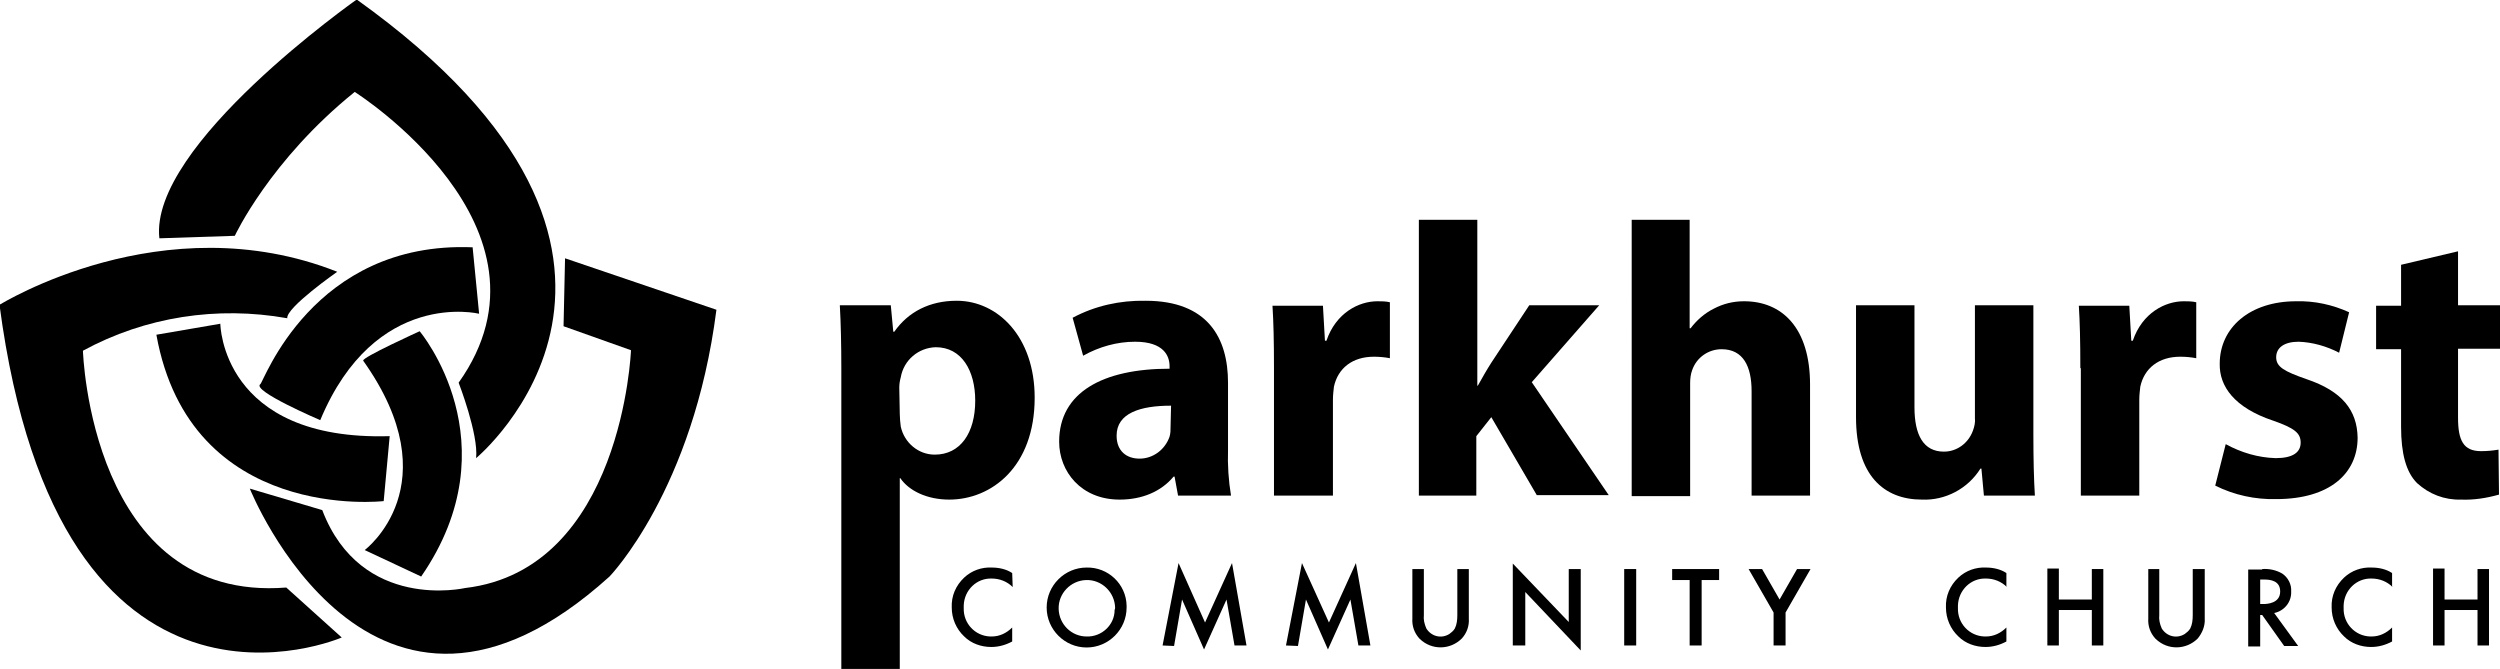 <?xml version="1.0" encoding="utf-8"?>
<!-- Generator: Adobe Illustrator 24.2.0, SVG Export Plug-In . SVG Version: 6.00 Build 0)  -->
<svg version="1.1" id="Layer_1" xmlns="http://www.w3.org/2000/svg" xmlns:xlink="http://www.w3.org/1999/xlink" x="0px" y="0px"
	 viewBox="0 0 500.4 133.9" style="enable-background:new 0 0 500.4 133.9;" xml:space="preserve">
<g id="Layer_2_1_">
	<g id="Group_1010">
		<path d="M168.4,73.9c0-5-0.1-9.2-0.3-12.8h10.2l0.5,5.3h0.2c2.8-4,7.1-6.2,12.5-6.2c8.2,0,15.6,7.2,15.6,19.4
			c0,13.9-8.7,20.4-17.1,20.4c-4.5,0-8.1-1.8-9.8-4.3h-0.1v38.2h-11.7L168.4,73.9z M180.1,82.9c0,0.8,0.1,1.7,0.2,2.5
			c0.7,3.2,3.5,5.6,6.8,5.6c5.1,0,8.1-4.3,8.1-10.8c0-6-2.7-10.7-7.9-10.7c-3.5,0.1-6.4,2.6-7,6c-0.2,0.7-0.3,1.4-0.3,2.1
			L180.1,82.9z"/>
		<path d="M235.8,99.2l-0.7-3.8h-0.2c-2.5,3-6.3,4.6-10.8,4.6c-7.7,0-12.1-5.6-12.1-11.6c0-9.9,8.8-14.6,22.1-14.6v-0.5
			c0-2-1.1-4.9-6.9-4.9c-3.6,0-7.2,1-10.4,2.8l-2.1-7.6c4.5-2.4,9.5-3.5,14.6-3.4c12.5,0,16.5,7.5,16.5,16.4V90
			c-0.1,3.1,0.1,6.2,0.6,9.2L235.8,99.2z M234.4,81.2c-6.2,0-10.9,1.5-10.9,6c0,3.1,2,4.6,4.6,4.6c2.7,0,5.1-1.8,6-4.4
			c0.2-0.7,0.2-1.3,0.2-2L234.4,81.2z"/>
		<path d="M255,73.7c0-5.6-0.1-9.3-0.3-12.5h10.1l0.4,7h0.3c1.9-5.6,6.5-7.9,10.2-7.9c0.8,0,1.7,0,2.5,0.2v11.2
			c-1-0.2-2.1-0.3-3.2-0.3c-4.3,0-7.2,2.3-8,6c-0.1,0.9-0.2,1.7-0.2,2.6v19.2H255V73.7z"/>
		<path d="M295.7,77.2h0.1c0.9-1.6,1.8-3.2,2.7-4.6l7.6-11.5h14l-13.5,15.4l15.4,22.6h-14.4l-9.1-15.6l-3,3.8v11.9H284V44h11.7
			L295.7,77.2z"/>
		<path d="M326.5,44h11.7v21.7h0.2c1.2-1.6,2.8-3,4.6-3.9c1.9-1,3.9-1.5,6.1-1.5c7.5,0,13.2,5.2,13.2,16.7v22.2h-11.7V78.3
			c0-5-1.7-8.4-6-8.4c-2.6,0-5,1.6-5.9,4.2c-0.3,0.8-0.4,1.7-0.4,2.6v22.6h-11.7V44z"/>
		<path d="M407,87c0,4.9,0.1,9,0.3,12.2h-10.2l-0.5-5.4h-0.2c-2.5,4-7,6.4-11.7,6.2c-7.6,0-13.2-4.8-13.2-16.5V61.1h11.7v20.4
			c0,5.6,1.8,8.9,5.9,8.9c2.6,0,4.9-1.7,5.8-4.2c0.3-0.8,0.5-1.7,0.4-2.5V61.1H407V87z"/>
		<path d="M416.4,73.7c0-5.6-0.1-9.3-0.3-12.5h10.1l0.4,7h0.3c1.9-5.6,6.5-7.9,10.2-7.9c0.8,0,1.7,0,2.5,0.2v11.2
			c-1-0.2-2.1-0.3-3.2-0.3c-4.3,0-7.2,2.3-8,6c-0.1,0.9-0.2,1.7-0.2,2.6v19.2h-11.7V73.7z"/>
		<path d="M445.5,88.9c3.1,1.7,6.5,2.7,10,2.8c3.5,0,5-1.2,5-3.1s-1.2-2.9-5.5-4.4c-7.8-2.6-10.8-6.9-10.7-11.4
			c0-7.2,6-12.5,15.3-12.5c3.7-0.1,7.3,0.7,10.6,2.2l-2,8.1c-2.5-1.3-5.3-2.1-8.1-2.2c-2.9,0-4.5,1.2-4.5,3.1s1.5,2.8,6.1,4.4
			c7.1,2.4,10.1,6.2,10.2,11.7c0,7.1-5.5,12.3-16.3,12.3c-4.2,0.1-8.4-0.8-12.2-2.7L445.5,88.9z"/>
		<path d="M492,50.3v10.8h8.4v8.7H492v13.8c0,4.6,1.1,6.7,4.6,6.7c1.2,0,2.3-0.1,3.5-0.3l0.1,9c-2.5,0.7-5,1.1-7.6,1
			c-3.3,0.1-6.4-1.1-8.8-3.3c-2.2-2.2-3.2-5.9-3.2-11.3V69.9h-5v-8.7h5V53L492,50.3z"/>
		<path d="M202.7,117.5c-1.1-1.1-2.6-1.7-4.2-1.7c-3-0.1-5.5,2.3-5.6,5.4c0,0.2,0,0.3,0,0.5c-0.1,3.1,2.3,5.6,5.3,5.7
			c0.1,0,0.2,0,0.3,0c1.6,0,3-0.7,4.1-1.8v2.8c-1.3,0.7-2.7,1.1-4.2,1.1c-2,0-4-0.7-5.4-2.1c-1.6-1.5-2.5-3.6-2.5-5.8
			c-0.1-2.3,0.8-4.4,2.5-6c1.5-1.4,3.5-2.1,5.5-2c1.4,0,2.9,0.3,4.1,1.1L202.7,117.5z"/>
		<path d="M225.5,121.6c0,4.4-3.6,8-8,8s-8-3.6-8-8s3.6-8,8-8c4.3-0.1,7.9,3.3,8,7.6C225.5,121.3,225.5,121.4,225.5,121.6z
			 M223.2,121.6c-0.1-3.1-2.7-5.6-5.8-5.5s-5.6,2.7-5.5,5.8c0.1,3.1,2.6,5.5,5.6,5.5c3,0.1,5.6-2.3,5.6-5.3
			C223.2,121.9,223.2,121.7,223.2,121.6L223.2,121.6z"/>
		<path d="M232.7,129.2l3.2-16.5l5.3,11.9l5.4-11.9l2.9,16.5h-2.4l-1.6-9.2l-4.5,10l-4.4-10l-1.6,9.3L232.7,129.2z"/>
		<path d="M257.4,129.2l3.2-16.5l5.4,11.9l5.4-11.9l2.9,16.5h-2.4l-1.6-9.2l-4.5,10l-4.4-10l-1.6,9.3L257.4,129.2z"/>
		<path d="M285,113.9v9.2c-0.1,0.9,0.1,1.8,0.5,2.7c1,1.6,3,2.1,4.6,1.1c0.4-0.3,0.8-0.6,1.1-1.1c0.4-0.8,0.5-1.7,0.5-2.7v-9.2h2.3
			v9.9c0.1,1.5-0.4,2.9-1.4,4c-2.3,2.3-6,2.4-8.4,0.1c0,0-0.1-0.1-0.1-0.1c-1-1.1-1.5-2.5-1.4-4v-9.9H285z"/>
		<path d="M302.8,129.2v-16.4l11.2,11.7v-10.6h2.4v16.3l-11.1-11.7v10.7H302.8z"/>
		<path d="M327.5,113.9v15.3h-2.4v-15.3H327.5z"/>
		<path d="M340.6,116.1v13.1h-2.4v-13.1h-3.5v-2.2h9.4v2.2H340.6z"/>
		<path d="M355,122.6l-5-8.7h2.7l3.5,6.1l3.5-6.1h2.7l-5,8.7v6.6H355V122.6z"/>
		<path d="M401.7,117.5c-1.1-1.1-2.6-1.7-4.2-1.7c-3-0.1-5.5,2.3-5.6,5.4c0,0.2,0,0.3,0,0.5c-0.1,3.1,2.3,5.6,5.3,5.7
			c0.1,0,0.2,0,0.3,0c1.6,0,3-0.7,4.1-1.8v2.8c-1.3,0.7-2.7,1.1-4.2,1.1c-2,0-4-0.7-5.4-2.1c-1.6-1.5-2.5-3.6-2.5-5.8
			c-0.1-2.3,0.8-4.4,2.5-6c1.5-1.4,3.5-2.1,5.5-2c1.4,0,2.9,0.3,4.1,1.1V117.5z"/>
		<path d="M412.1,120h6.6v-6.1h2.3v15.3h-2.3v-7.1h-6.6v7.1h-2.3v-15.4h2.3L412.1,120z"/>
		<path d="M432.2,113.9v9.2c-0.1,0.9,0.1,1.8,0.5,2.7c1,1.6,3,2.1,4.6,1.1c0.4-0.3,0.8-0.6,1.1-1.1c0.4-0.8,0.5-1.7,0.5-2.7v-9.2
			h2.4v9.9c0.1,1.5-0.5,2.9-1.4,4c-2.3,2.3-6,2.4-8.4,0.1c0,0-0.1-0.1-0.1-0.1c-1-1.1-1.5-2.5-1.4-4v-9.9H432.2z"/>
		<path d="M452.8,113.9c1.4-0.1,2.8,0.2,4,0.9c1.2,0.8,1.9,2.2,1.8,3.6c0.1,2.1-1.4,3.9-3.4,4.3l4.8,6.6h-2.8l-4.4-6.2h-0.4v6.3
			h-2.4v-15.4H452.8z M452.4,120.9h0.7c0.6,0,3.3-0.1,3.3-2.5c0-2.2-2-2.4-3.2-2.4h-0.8V120.9z"/>
		<path d="M478.9,117.5c-1.1-1.1-2.6-1.7-4.2-1.7c-3-0.1-5.5,2.3-5.6,5.4c0,0.2,0,0.3,0,0.5c-0.1,3.1,2.3,5.6,5.3,5.7
			c0.1,0,0.2,0,0.3,0c1.6,0,3-0.7,4.1-1.8v2.8c-1.3,0.7-2.7,1.1-4.2,1.1c-2,0-4-0.7-5.4-2.1c-1.6-1.5-2.5-3.6-2.5-5.8
			c-0.1-2.3,0.8-4.4,2.5-6c1.5-1.4,3.5-2.1,5.5-2c1.4,0,2.9,0.3,4.1,1.1V117.5z"/>
		<path d="M489.3,120h6.6v-6.1h2.3v15.3h-2.3v-7.1h-6.6v7.1h-2.3v-15.4h2.3V120z"/>
		<path d="M31.9,47.7L47,47.2c0,0,7-15.1,24-28.8c0,0,42.9,27.1,20.8,58.2c0,0,4,10.3,3.5,15.1c0,0,48.4-40.1-23.9-91.8
			C71.3,0,29.8,29.1,31.9,47.7z"/>
		<path d="M94.6,49.5l1.3,13.3c0,0-20.8-5.1-31.8,21.3c0,0-13.8-5.9-12-7.2C52.7,76.7,62.5,48.2,94.6,49.5z"/>
		<path d="M72.7,72.2C72.3,71.6,84,66.3,84,66.3s18.8,22.3,0.3,49.1L73,110.1C73,110.1,90.4,97.1,72.7,72.2z"/>
		<path d="M31.3,67l12.8-2.2c0,0,0.2,23.5,33.9,22.5l-1.2,13C76.8,100.3,38.1,104.8,31.3,67z"/>
		<path d="M113.1,51.7l-0.3,13.6l13.5,4.8c0,0-1.7,43.9-33.2,47.6c0,0-20.8,4.8-28.6-15.6l-14.5-4.3c0,0,24.3,60.7,72,17.6
			c0,0,16.8-17.3,21.4-53.4L113.1,51.7z"/>
		<path d="M67.5,54.4c0,0-10.3,7.2-10,9.3c-14-2.5-28.4-0.3-40.9,6.5c0,0,1.5,50.5,40.7,47.4l11.1,10c0,0-56.5,24.6-68.5-66.6
			C0,61,32.6,40.6,67.5,54.4z"/>
	</g>
</g>
</svg>
